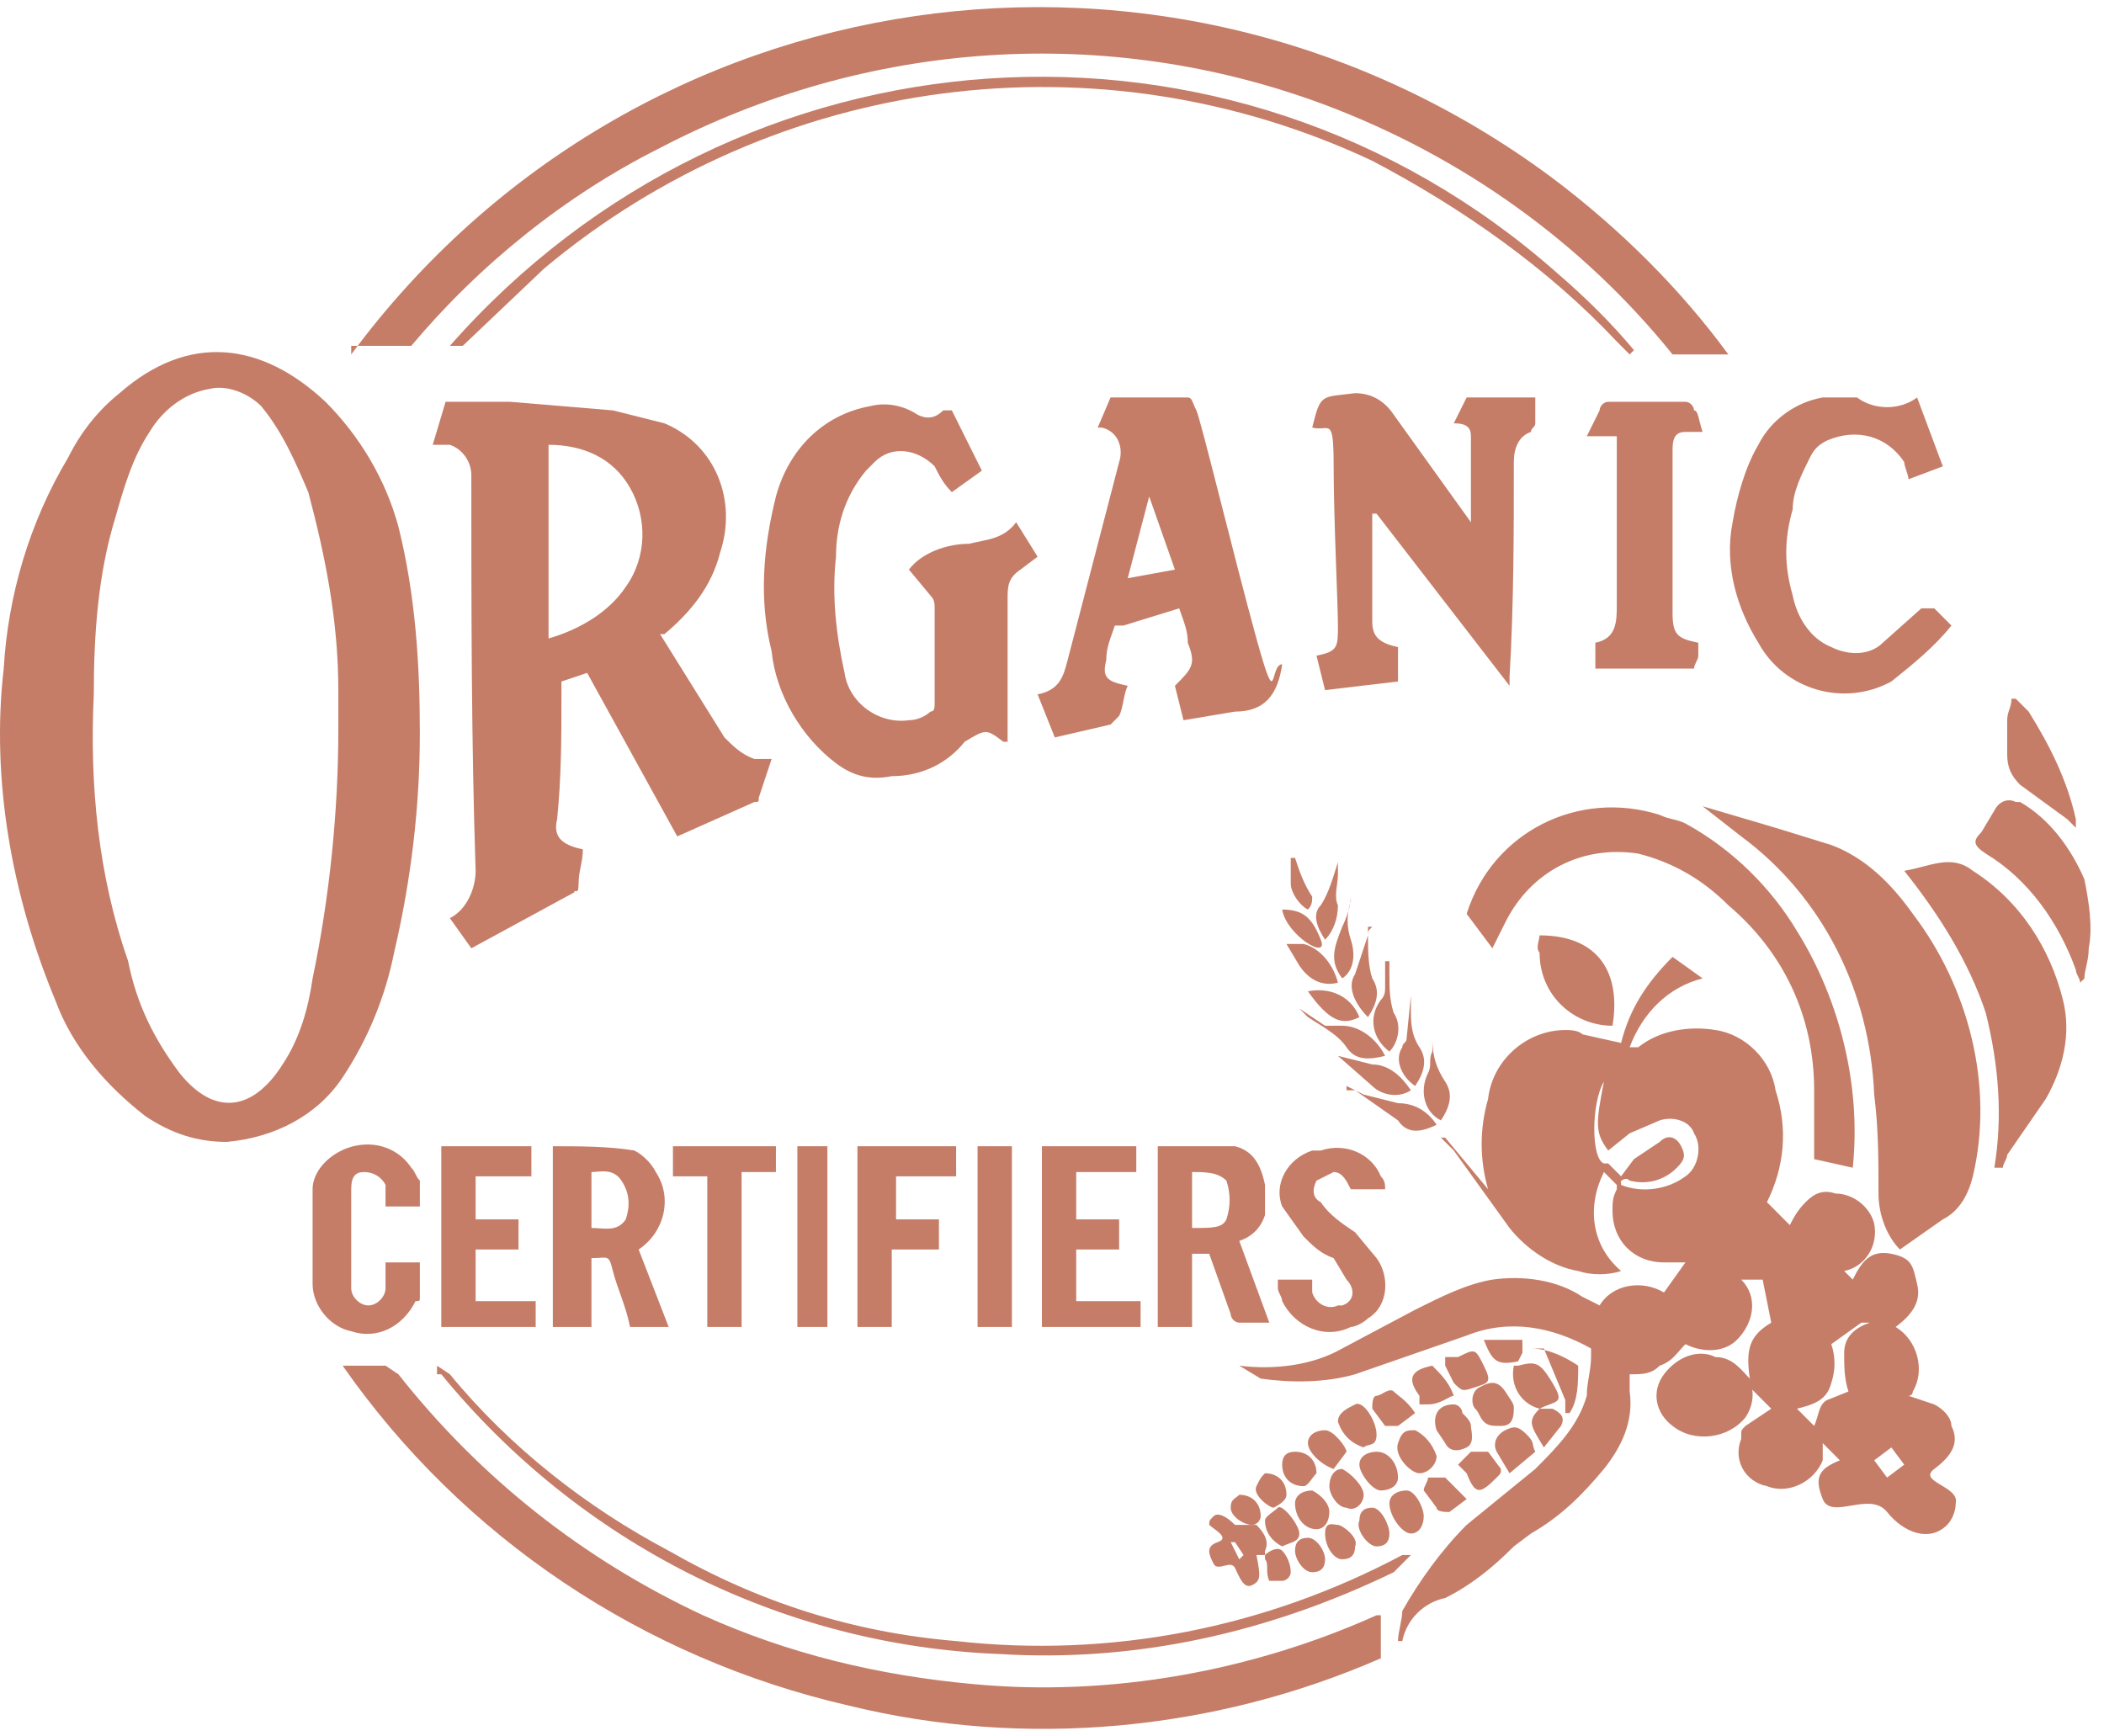 <svg xmlns="http://www.w3.org/2000/svg" fill="none" viewBox="0 0 143 118" height="118" width="143">
<path fill="#C57D68" d="M118.926 93.709C118.634 91.661 118.926 90.784 120.384 89.906L119.8 86.981H118.343C119.509 88.151 119.217 89.906 118.051 91.076C117.176 91.954 115.718 91.954 114.552 91.369C113.969 91.954 113.677 92.539 112.802 92.831C112.219 93.416 111.636 93.416 110.761 93.416V94.586C111.053 96.634 110.178 98.389 109.012 99.851C107.554 101.606 106.096 103.069 104.055 104.239L102.889 105.116C101.431 106.579 99.973 107.749 98.223 108.626C96.766 108.919 95.599 110.089 95.308 111.551H95.016C95.016 110.966 95.308 110.089 95.308 109.504C96.474 107.456 97.932 105.409 99.681 103.654L104.347 99.851C105.805 98.389 107.262 96.926 107.846 94.879C107.846 94.001 108.137 93.124 108.137 92.246V91.661C105.513 90.199 102.597 89.614 99.681 90.784L92.1 93.416C90.059 94.001 87.727 94.001 85.685 93.709L84.228 92.831C86.56 93.124 89.184 92.831 91.225 91.661L96.182 89.029C97.932 88.151 99.681 87.274 101.431 86.981C103.472 86.689 105.805 86.981 107.554 88.151L108.72 88.736C109.595 87.274 111.636 86.981 113.094 87.859L114.552 85.811H113.094C111.053 85.811 109.595 84.349 109.595 82.301C109.595 81.716 109.595 81.424 109.887 80.839V80.254C110.178 80.254 110.178 80.254 110.178 80.546C111.636 81.131 113.386 80.839 114.552 79.961C115.427 79.376 115.718 77.914 115.135 77.036C114.844 76.159 113.677 75.866 112.802 76.159L110.761 77.036L109.304 78.206C108.429 77.036 108.429 76.451 109.012 73.526C108.137 74.989 108.137 78.791 109.012 79.084H109.304L110.178 79.961L111.053 78.791L112.802 77.621C113.386 77.036 113.969 77.329 114.26 77.914C114.552 78.499 114.552 78.791 113.969 79.376C113.094 80.254 111.928 80.546 110.761 80.254C110.47 79.961 110.178 80.254 109.887 80.546L109.012 79.669C107.846 82.009 108.137 84.641 110.178 86.396C109.304 86.689 108.137 86.689 107.262 86.396C105.513 86.104 103.763 84.934 102.597 83.471L98.807 78.206L97.932 77.329H98.223L101.139 80.839C100.556 78.791 100.556 76.744 101.139 74.696C101.431 72.064 103.763 70.016 106.388 70.016C106.679 70.016 107.262 70.016 107.554 70.309L110.178 70.894C110.761 68.554 111.928 66.799 113.677 65.044L115.718 66.506C113.386 67.091 111.636 68.846 110.761 71.186H111.345C112.802 70.016 114.844 69.724 116.593 70.016C118.634 70.309 120.384 72.064 120.675 74.111C121.55 76.744 121.258 79.376 120.092 81.716L121.841 83.471H121.55C121.842 82.886 122.133 82.301 122.716 81.716C123.299 81.131 123.883 80.839 124.757 81.131C125.924 81.131 127.09 82.009 127.382 83.179C127.673 84.641 126.798 86.104 125.34 86.396L125.924 86.981C126.507 85.811 127.09 84.934 128.548 85.226C130.006 85.519 130.006 86.104 130.297 87.274C130.589 88.444 130.006 89.321 128.839 90.199C130.297 91.076 130.881 93.124 130.006 94.586C130.006 94.586 130.006 94.879 129.714 94.879L131.464 95.464C132.047 95.756 132.63 96.341 132.63 96.926C133.213 98.096 132.63 98.974 131.464 99.851C130.297 100.729 133.213 101.021 132.922 102.191C132.922 102.776 132.63 103.361 132.338 103.654C131.172 104.824 129.423 104.239 128.256 102.776C127.09 101.314 124.466 103.361 123.883 101.899C123.299 100.436 123.591 99.851 125.049 99.266L123.883 98.096V99.266C123.299 100.729 121.55 101.606 120.092 101.021C118.634 100.729 117.759 99.266 118.343 97.804V97.511C118.343 97.219 118.343 97.219 118.634 96.926L120.384 95.756L118.926 94.294V93.709ZM124.466 91.369C124.757 92.246 124.757 93.124 124.466 94.001C124.174 95.171 123.299 95.464 122.133 95.756L123.299 96.926C123.591 96.341 123.591 95.464 124.174 95.171L125.632 94.586C125.34 93.709 125.34 92.831 125.34 91.954C125.34 90.784 126.215 90.199 127.09 89.906H126.507L124.466 91.369ZM127.382 99.266L128.256 100.436L129.423 99.559L128.548 98.389L127.382 99.266Z"></path>
<path fill="#C57D68" d="M28.535 49.834C28.535 54.806 27.952 59.779 26.786 64.751C26.203 67.676 25.037 70.601 23.287 73.234C21.538 75.866 18.622 77.329 15.414 77.621C13.373 77.621 11.624 77.036 9.874 75.866C7.25 73.819 4.917 71.186 3.751 67.969C0.835 60.949 -0.623 53.051 0.252 45.446C0.544 40.474 2.002 35.501 4.626 31.114C5.501 29.359 6.667 27.896 8.125 26.726C12.79 22.631 17.747 23.216 22.121 27.311C24.453 29.651 26.203 32.576 27.078 35.794C28.244 40.474 28.535 45.154 28.535 49.834ZM22.995 49.541V46.909C22.995 42.229 22.121 37.841 20.954 33.454C20.08 31.406 19.205 29.359 17.747 27.604C16.872 26.726 15.414 26.141 14.248 26.434C12.498 26.726 11.041 27.896 10.166 29.359C9 31.114 8.416 33.161 7.833 35.209C6.667 39.011 6.375 43.106 6.375 47.201C6.084 53.344 6.667 59.486 8.708 65.336C9.291 68.261 10.457 70.601 12.207 72.941C14.54 75.866 17.164 75.574 19.205 72.356C20.371 70.601 20.954 68.554 21.246 66.506C22.412 60.949 22.995 55.099 22.995 49.541Z"></path>
<path fill="#C57D68" d="M39.615 57.731C39.615 58.609 39.324 59.194 39.324 60.071C39.324 60.949 39.032 60.364 39.032 60.656L32.034 64.459L30.576 62.411C31.743 61.826 32.326 60.364 32.326 59.194C32.034 50.419 32.034 41.351 32.034 32.284C32.034 31.406 31.451 30.529 30.576 30.236H29.41L30.285 27.311H34.659L41.657 27.896L45.156 28.774C48.654 30.236 50.112 34.039 48.946 37.549C48.363 39.889 46.905 41.644 45.156 43.106H44.864L49.238 50.126C49.821 50.711 50.404 51.296 51.279 51.589H52.445L51.57 54.221C51.57 54.514 51.57 54.514 51.279 54.514L46.03 56.854L39.907 45.739L38.158 46.324V47.201C38.158 50.126 38.158 52.759 37.866 55.684C37.574 56.854 38.158 57.439 39.615 57.731ZM37.283 30.236V43.399C39.324 42.814 41.365 41.644 42.531 39.889C43.989 37.841 43.989 35.209 42.823 33.161C41.657 31.114 39.615 30.236 37.283 30.236Z"></path>
<path fill="#C57D68" d="M23.87 24.094C43.114 -1.939 79.562 -7.204 105.513 12.101C110.178 15.611 114.26 19.706 117.468 24.094H113.677C107.554 16.489 99.39 10.639 90.059 7.129C75.188 1.571 58.86 2.741 44.864 10.054C38.449 13.271 32.618 17.951 27.952 23.509H23.87V24.094Z"></path>
<path fill="#C57D68" d="M69.065 35.501L70.523 37.841L69.357 38.719C68.482 39.304 68.482 39.889 68.482 40.766V50.419H68.191C67.024 49.541 67.024 49.541 65.566 50.419C64.4 51.881 62.651 52.759 60.609 52.759C59.151 53.051 57.985 52.759 56.819 51.881C54.486 50.126 52.737 47.201 52.445 44.276C51.57 40.766 51.862 37.256 52.737 33.746C53.611 30.529 55.944 28.189 59.151 27.604C60.318 27.311 61.484 27.604 62.359 28.189C62.942 28.481 63.525 28.481 64.108 27.896H64.692L66.733 31.991L64.692 33.454C64.108 32.869 63.817 32.284 63.525 31.699C62.359 30.529 60.609 30.236 59.443 31.406C59.151 31.699 59.151 31.699 58.86 31.991C57.402 33.746 56.819 35.794 56.819 37.841C56.527 40.474 56.819 43.106 57.402 45.739C57.694 47.786 59.735 49.249 61.776 48.956C62.359 48.956 62.942 48.664 63.234 48.371C63.525 48.371 63.525 48.079 63.525 47.786V41.351C63.525 41.059 63.525 40.766 63.234 40.474L61.776 38.719C62.651 37.549 64.4 36.964 65.858 36.964C67.024 36.671 68.191 36.671 69.065 35.501Z"></path>
<path fill="#C57D68" d="M23.287 92.831H26.203L27.078 93.416C32.618 100.436 39.616 105.994 47.78 109.796C53.611 112.429 59.735 113.891 66.15 114.476C75.48 115.354 85.102 113.599 93.558 109.796H93.85V112.721C82.478 117.694 69.648 118.864 57.694 115.939C43.698 112.721 31.451 104.531 23.287 92.831Z"></path>
<path fill="#C57D68" d="M129.13 84.934C128.256 84.056 127.673 82.594 127.673 81.131C127.673 78.791 127.673 76.744 127.381 74.404C127.089 67.384 123.882 60.949 118.342 56.854L115.718 54.806L120.675 56.269L124.465 57.439C126.798 58.316 128.547 60.071 130.005 62.119C133.796 67.091 135.545 73.819 134.087 79.961C133.796 81.131 133.213 82.301 132.046 82.886L129.13 84.934Z"></path>
<path fill="#C57D68" d="M87.144 45.154C86.852 47.201 85.977 48.371 83.936 48.371L80.437 48.956L79.854 46.616C81.02 45.446 81.312 45.154 80.729 43.691C80.729 42.814 80.437 42.229 80.146 41.351L76.355 42.521H75.772C75.48 43.399 75.189 43.984 75.189 44.861C74.897 46.031 75.189 46.324 76.647 46.616C76.355 47.201 76.355 48.079 76.064 48.664L75.48 49.249L71.69 50.126L70.523 47.201C71.981 46.909 72.273 46.031 72.564 44.861L76.064 31.406C76.355 30.529 76.064 29.359 74.897 29.066H74.606L75.48 27.019H80.729C81.02 27.019 81.02 27.311 81.312 27.896C81.603 28.481 83.936 38.134 85.394 43.399C86.852 48.664 86.269 45.154 87.144 45.154ZM76.647 39.304L79.854 38.719L78.105 33.746L76.647 39.304Z"></path>
<path fill="#C57D68" d="M102.597 46.616L93.558 34.916H93.267V42.229C93.267 43.106 93.558 43.691 95.016 43.984V46.324L90.059 46.909L89.476 44.569C90.934 44.276 90.934 43.984 90.934 42.521C90.934 41.059 90.642 35.209 90.642 31.699C90.642 28.189 90.351 29.359 89.185 29.066C89.768 26.726 89.768 27.019 92.1 26.726C93.267 26.726 94.141 27.311 94.725 28.189L99.973 35.501C99.973 33.454 99.973 31.699 99.973 29.651C99.973 29.066 99.681 28.774 98.807 28.774L99.681 27.019H104.347V28.774C104.347 29.066 104.055 29.066 104.055 29.359C103.18 29.651 102.889 30.529 102.889 31.406C102.889 36.086 102.889 41.059 102.597 46.031V46.616Z"></path>
<path fill="#C57D68" d="M132.629 42.521C131.463 43.984 130.005 45.154 128.547 46.324C125.34 48.079 121.258 46.909 119.508 43.691C118.05 41.351 117.176 38.426 117.759 35.501C118.05 33.746 118.634 31.699 119.508 30.236C120.383 28.481 122.133 27.311 123.882 27.019H126.215C127.381 27.896 129.13 27.896 130.297 27.019L132.046 31.699L129.714 32.576C129.714 32.284 129.422 31.699 129.422 31.406C128.256 29.651 126.215 29.066 124.174 29.944C123.59 30.236 123.299 30.529 123.007 31.114C122.424 32.284 121.841 33.454 121.841 34.624C121.258 36.671 121.258 38.426 121.841 40.474C122.133 41.936 123.007 43.399 124.465 43.984C125.632 44.569 127.089 44.569 127.964 43.691L130.588 41.351H131.463L132.629 42.521Z"></path>
<path fill="#C57D68" d="M101.431 64.459L99.682 62.119C101.431 56.561 107.263 53.636 112.803 55.391C113.386 55.684 113.969 55.684 114.552 55.976C117.76 57.731 120.384 60.364 122.133 63.289C125.049 67.969 126.507 73.819 125.924 79.376L123.3 78.791V74.111C123.3 69.139 121.259 64.751 117.468 61.534C115.719 59.779 113.678 58.609 111.345 58.024C107.554 57.439 104.055 59.194 102.306 62.704L101.431 64.459Z"></path>
<path fill="#C57D68" d="M129.423 59.194C131.172 58.901 132.63 58.024 134.088 59.194C137.296 61.241 139.337 64.459 140.211 67.969C140.795 70.309 140.211 72.649 139.045 74.696L136.421 78.499C136.421 78.791 136.129 79.084 136.129 79.376H135.546C136.129 75.866 135.838 72.356 134.963 68.846C133.797 65.336 131.756 62.119 129.423 59.194Z"></path>
<path fill="#C57D68" d="M115.718 29.359H114.552C113.969 29.359 113.677 29.651 113.677 30.529V41.644C113.677 43.106 113.969 43.399 115.427 43.691V44.569C115.427 44.861 115.135 45.154 115.135 45.446H108.429V43.691C109.887 43.399 109.887 42.229 109.887 41.059V29.651H107.846L108.72 27.896C108.72 27.604 109.012 27.311 109.304 27.311H114.552C114.844 27.311 115.135 27.604 115.135 27.896C115.427 27.896 115.427 28.481 115.718 29.359Z"></path>
<path fill="#C57D68" d="M40.199 90.199H37.574V77.914C39.324 77.914 41.365 77.914 43.114 78.206C43.697 78.499 44.281 79.084 44.572 79.669C45.739 81.424 45.155 83.764 43.406 84.934L45.447 90.199H42.823C42.531 88.736 41.948 87.566 41.656 86.396C41.365 85.226 41.365 85.519 40.199 85.519V90.199ZM40.199 83.471C41.073 83.471 41.948 83.764 42.531 82.886C42.823 82.009 42.823 81.131 42.239 80.254C41.656 79.376 40.782 79.669 40.199 79.669V83.471Z"></path>
<path fill="#C57D68" d="M82.186 85.226H81.02V90.199H78.688V77.914H83.936C85.102 78.206 85.685 79.084 85.977 80.546V82.594C85.685 83.471 85.102 84.056 84.228 84.349L86.269 89.906H84.228C83.936 89.906 83.644 89.614 83.644 89.321L82.186 85.226ZM81.02 83.471C82.478 83.471 83.061 83.471 83.353 82.886C83.644 82.009 83.644 81.131 83.353 80.254C82.77 79.669 81.895 79.669 81.02 79.669V83.471Z"></path>
<path fill="#C57D68" d="M26.203 85.811H28.536V88.151C28.536 88.444 28.536 88.444 28.244 88.444C27.369 90.199 25.62 91.076 23.87 90.491C22.412 90.199 21.246 88.736 21.246 87.274V80.839C21.246 79.961 21.829 79.084 22.704 78.499C24.453 77.329 26.786 77.621 27.953 79.376C28.244 79.669 28.244 79.961 28.536 80.254V82.009H26.203V80.546C25.911 79.961 25.328 79.669 24.745 79.669C24.162 79.669 23.87 79.961 23.87 80.839V87.566C23.87 88.151 24.453 88.736 25.037 88.736C25.62 88.736 26.203 88.151 26.203 87.566V85.811Z"></path>
<path fill="#C57D68" d="M77.521 88.444V90.199H70.814V77.914H77.229V79.669H73.147V82.886H76.063V84.934H73.147V88.444H77.521Z"></path>
<path fill="#C57D68" d="M36.116 77.914V79.961H32.326V82.886H35.242V84.934H32.326V88.444H36.408V90.199H29.993V77.914H36.116Z"></path>
<path fill="#C57D68" d="M110.761 24.094L109.886 23.216C105.221 18.244 99.389 14.149 93.266 10.931C74.605 2.156 52.736 5.081 36.991 18.244L31.451 23.509H30.576C50.112 1.279 83.644 -1.061 105.804 18.536C107.845 20.291 109.595 22.046 111.053 23.801L110.761 24.094Z"></path>
<path fill="#C57D68" d="M94.141 80.839H91.808C91.517 80.254 91.225 79.669 90.642 79.669L89.476 80.254C89.184 80.839 89.184 81.424 89.767 81.716C90.35 82.594 91.225 83.179 92.1 83.764L93.558 85.519C94.433 86.689 94.433 88.736 92.975 89.614C92.683 89.906 92.1 90.199 91.808 90.199C90.059 91.076 88.018 90.199 87.143 88.444C87.143 88.151 86.852 87.859 86.852 87.566V86.981H89.184V87.859C89.476 88.736 90.35 89.029 90.934 88.736H91.225C92.1 88.444 92.1 87.566 91.517 86.981L90.642 85.519C89.767 85.226 89.184 84.641 88.601 84.056L87.143 82.009C86.56 80.546 87.435 78.791 89.184 78.206C89.476 78.206 89.767 78.206 89.767 78.206C91.517 77.621 93.266 78.499 93.85 79.961C94.141 80.254 94.141 80.546 94.141 80.839Z"></path>
<path fill="#C57D68" d="M60.609 84.934V90.199H58.276V77.914H64.983V79.961H60.901V82.886H63.816V84.934H60.609Z"></path>
<path fill="#C57D68" d="M29.702 92.831L30.577 93.416C34.659 98.389 39.907 102.484 45.447 105.409C51.571 108.919 57.986 110.966 64.984 111.551C75.48 112.721 85.977 110.674 95.308 105.701H95.891L94.725 106.871C86.269 110.966 77.23 113.014 67.899 112.429C53.029 111.844 39.324 104.824 29.994 93.416H29.702V92.831Z"></path>
<path fill="#C57D68" d="M141.377 66.799C141.377 66.506 141.086 66.214 141.086 65.921C139.92 62.704 137.878 59.779 134.963 58.024C134.088 57.439 134.088 57.146 134.671 56.561L135.546 55.099C135.837 54.514 136.421 54.221 137.004 54.514H137.295C139.336 55.684 140.794 57.731 141.669 59.779C141.961 61.241 142.252 62.996 141.961 64.459C141.961 65.336 141.669 65.921 141.669 66.506L141.377 66.799Z"></path>
<path fill="#C57D68" d="M50.404 79.669V90.199H48.071V79.961H45.738V77.914H52.736V79.669H50.404Z"></path>
<path fill="#C57D68" d="M68.774 90.199H66.441V77.914H68.774V90.199Z"></path>
<path fill="#C57D68" d="M118.925 93.709C119.217 94.586 119.217 95.464 118.634 96.341C117.467 97.804 115.135 98.096 113.677 96.926C112.51 96.049 112.219 94.586 113.094 93.416C113.968 92.246 115.426 91.661 116.593 92.246C117.759 92.246 118.342 93.124 118.925 93.709Z"></path>
<path fill="#C57D68" d="M56.235 90.199H54.194V77.914H56.235V90.199Z"></path>
<path fill="#C57D68" d="M104.638 63.581C108.721 63.581 110.178 66.214 109.595 69.724C106.971 69.724 104.638 67.676 104.638 64.751C104.347 64.459 104.638 63.874 104.638 63.581Z"></path>
<path fill="#C57D68" d="M141.086 56.269L140.503 55.684L137.296 53.344C136.712 52.759 136.421 52.174 136.421 51.296V48.956C136.421 48.371 136.712 48.079 136.712 47.494H137.004L137.879 48.371C139.337 50.711 140.503 53.051 141.086 55.684V56.269Z"></path>
<path fill="#C57D68" d="M85.977 105.701H85.394C85.686 107.164 85.686 107.456 85.102 107.749C84.519 108.041 84.228 107.164 83.936 106.579C83.644 105.994 82.77 106.871 82.478 106.286C82.186 105.701 81.895 105.116 82.77 104.824C83.644 104.531 82.478 103.946 82.186 103.654C82.186 103.361 82.186 103.361 82.478 103.069C82.77 102.776 83.353 103.069 83.936 103.654H85.394C85.977 104.239 86.269 104.824 85.977 105.409V105.701ZM84.519 105.701L83.936 104.824H83.644L84.228 105.994L84.519 105.701Z"></path>
<path fill="#C57D68" d="M104.638 95.756C103.472 95.464 102.597 94.294 102.889 92.831H103.18C104.346 92.539 104.638 92.539 105.513 94.001C106.388 95.464 105.804 95.171 104.638 95.756Z"></path>
<path fill="#C57D68" d="M102.889 95.756C102.889 96.634 102.597 96.926 102.014 96.926C101.431 96.926 101.14 96.926 100.848 96.634C100.556 96.341 100.556 96.049 100.265 95.756C99.973 95.464 99.973 94.586 100.556 94.294C101.14 94.001 101.723 93.709 102.306 94.586C102.889 95.464 102.889 95.464 102.889 95.756Z"></path>
<path fill="#C57D68" d="M98.807 95.464C99.098 95.464 99.39 95.756 99.39 96.049C99.681 96.341 99.973 96.634 99.973 96.926C99.973 97.219 100.265 98.096 99.681 98.389C99.098 98.681 98.515 98.681 98.224 98.096L97.64 97.219C97.349 96.341 97.64 95.464 98.807 95.464Z"></path>
<path fill="#C57D68" d="M97.057 95.464H96.474V94.879C95.599 93.709 95.89 93.124 97.348 92.831C97.931 93.416 98.515 94.001 98.806 94.879C98.515 94.879 97.931 95.464 97.057 95.464Z"></path>
<path fill="#C57D68" d="M96.182 97.219C96.765 97.511 97.348 98.096 97.64 98.974C97.64 99.559 97.057 100.144 96.474 100.144C95.891 100.144 94.724 98.974 95.016 98.096C95.307 97.219 95.599 97.219 96.182 97.219Z"></path>
<path fill="#C57D68" d="M99.098 99.559L99.972 98.681H101.139L102.013 99.851C102.013 100.144 102.013 100.144 101.722 100.436C100.556 101.606 100.264 101.606 99.681 100.144L99.098 99.559Z"></path>
<path fill="#C57D68" d="M99.681 101.899L98.515 102.776C98.224 102.776 97.64 102.776 97.64 102.484L96.766 101.314C96.766 101.021 97.057 100.729 97.057 100.436H98.224L99.681 101.899Z"></path>
<path fill="#C57D68" d="M96.182 96.049L95.016 96.926H94.141L93.267 95.756C93.267 95.464 93.267 94.879 93.558 94.879C93.85 94.879 94.433 94.294 94.725 94.586C95.016 94.879 95.599 95.171 96.182 96.049Z"></path>
<path fill="#C57D68" d="M93.558 98.681C94.433 98.681 95.016 99.559 95.016 100.436C95.016 101.021 94.433 101.314 93.85 101.314C93.266 101.314 92.392 100.144 92.392 99.559C92.392 98.974 92.975 98.681 93.558 98.681Z"></path>
<path fill="#C57D68" d="M98.224 92.246H99.098C100.265 91.661 100.265 91.661 100.848 92.831C101.431 94.001 101.139 94.001 100.265 94.294C99.39 94.586 99.39 94.586 98.807 94.001L98.224 92.831V92.246Z"></path>
<path fill="#C57D68" d="M94.141 71.771C92.975 72.064 92.1 72.064 91.517 71.186C90.934 70.309 89.767 69.724 88.893 69.139L88.31 68.554L90.059 69.724H91.225C92.392 69.724 93.558 70.601 94.141 71.771Z"></path>
<path fill="#C57D68" d="M96.765 103.069C96.765 103.654 96.474 104.239 95.891 104.239C95.307 104.239 94.433 103.069 94.433 102.191C94.433 101.606 95.016 101.314 95.599 101.314C96.182 101.314 96.765 102.484 96.765 103.069Z"></path>
<path fill="#C57D68" d="M92.683 98.389C91.808 98.096 91.225 97.511 90.934 96.634C90.934 96.049 91.517 95.756 92.1 95.464C92.683 95.171 93.558 96.634 93.558 97.511C93.558 98.389 92.975 98.096 92.683 98.389Z"></path>
<path fill="#C57D68" d="M91.517 73.819L92.683 74.404L95.016 74.989C96.182 74.989 97.057 75.574 97.64 76.451C96.474 77.036 95.599 77.036 95.016 76.159L92.1 74.111H91.517V73.819Z"></path>
<path fill="#C57D68" d="M104.347 98.681L102.598 100.144L101.723 98.681C101.431 98.096 101.723 97.511 102.306 97.219C102.889 96.926 103.181 96.926 103.764 97.511C104.347 98.096 104.055 98.096 104.347 98.681Z"></path>
<path fill="#C57D68" d="M97.932 76.159C96.766 75.574 96.474 74.111 97.057 72.941C97.349 72.356 97.057 72.064 97.349 71.479V70.601C97.349 71.771 97.64 72.649 98.224 73.526C98.807 74.404 98.515 75.281 97.932 76.159Z"></path>
<path fill="#C57D68" d="M90.934 71.771L93.266 72.356C94.433 72.356 95.307 73.234 95.891 74.111C95.016 74.696 93.849 74.404 93.266 73.819L90.934 71.771Z"></path>
<path fill="#C57D68" d="M104.929 91.661H104.055C105.221 91.661 106.387 92.246 107.262 92.831C107.262 94.001 107.262 95.171 106.679 96.049H106.387V95.171L104.929 91.661Z"></path>
<path fill="#C57D68" d="M93.266 62.996C92.975 63.289 92.975 63.289 92.975 63.581C92.975 64.459 92.975 65.629 93.266 66.506C93.85 67.384 93.558 68.261 92.975 69.139C92.1 68.261 91.517 67.091 92.1 66.214C92.392 65.336 92.683 64.459 92.975 63.581V62.996H93.266Z"></path>
<path fill="#C57D68" d="M91.226 66.506C90.351 65.336 90.643 64.459 91.226 62.996C91.517 62.411 91.809 61.534 91.809 60.949V61.241C91.517 62.119 91.517 62.996 91.809 63.874C92.101 64.751 92.101 65.921 91.226 66.506Z"></path>
<path fill="#C57D68" d="M91.517 102.484C90.934 102.484 90.351 101.606 90.351 101.021C90.351 100.436 90.642 99.851 91.225 99.851C91.808 100.144 92.683 101.021 92.683 101.606C92.683 102.191 92.1 102.776 91.517 102.484Z"></path>
<path fill="#C57D68" d="M95.891 67.676V68.554C95.891 69.431 95.891 70.309 96.474 71.186C97.058 72.064 96.766 72.941 96.183 73.819C95.308 73.234 94.725 72.064 95.308 71.186C95.308 70.894 95.6 70.894 95.6 70.601L95.891 67.676Z"></path>
<path fill="#C57D68" d="M94.433 65.336V66.214C94.433 67.091 94.433 67.969 94.724 68.846C95.307 69.724 95.016 70.894 94.433 71.479C93.266 70.601 92.975 69.139 93.849 67.969C94.141 67.676 94.141 67.384 94.141 67.091V65.336H94.433Z"></path>
<path fill="#C57D68" d="M93.267 102.484C93.85 102.484 94.433 103.654 94.433 104.239C94.433 104.824 94.141 105.116 93.558 105.116C92.975 105.116 92.1 103.946 92.392 103.361C92.392 102.776 92.683 102.484 93.267 102.484Z"></path>
<path fill="#C57D68" d="M90.642 99.851C89.767 99.559 88.893 98.681 88.893 98.096C88.893 97.511 89.476 97.219 90.059 97.219C90.642 97.219 91.517 98.389 91.517 98.681L90.642 99.851Z"></path>
<path fill="#C57D68" d="M90.933 66.799C89.767 67.091 88.892 66.506 88.309 65.629L87.435 64.166H88.601C89.767 64.459 90.642 65.629 90.933 66.799Z"></path>
<path fill="#C57D68" d="M88.893 67.384C90.35 67.091 91.808 67.676 92.392 69.139C91.225 69.724 90.35 69.431 88.893 67.384Z"></path>
<path fill="#C57D68" d="M90.35 102.776C90.35 103.361 90.059 103.946 89.475 103.946C88.601 103.946 88.018 103.069 88.018 102.191C88.018 101.606 88.601 101.314 89.184 101.314C89.767 101.606 90.35 102.191 90.35 102.776Z"></path>
<path fill="#C57D68" d="M88.018 98.681C88.893 98.681 89.476 99.266 89.476 100.144C89.185 100.436 88.893 101.021 88.602 101.021C87.727 101.021 87.144 100.436 87.144 99.559C87.144 98.974 87.435 98.681 88.018 98.681Z"></path>
<path fill="#C57D68" d="M92.101 105.116C92.101 105.701 91.809 105.994 91.226 105.994C90.643 105.994 90.06 105.116 90.06 104.239C90.06 103.361 90.643 103.654 90.934 103.654C91.226 103.654 92.392 104.531 92.101 105.116Z"></path>
<path fill="#C57D68" d="M85.977 103.361C85.977 103.069 86.56 102.776 86.851 102.484C87.143 102.191 88.309 103.654 88.309 104.239C88.309 104.824 87.726 104.824 87.143 105.116C86.56 104.824 85.977 104.239 85.977 103.361Z"></path>
<path fill="#C57D68" d="M103.18 92.539C101.722 92.831 101.431 92.539 100.848 91.076H103.472V91.954L103.18 92.539Z"></path>
<path fill="#C57D68" d="M88.892 104.531C89.475 104.531 90.059 105.409 90.059 105.994C90.059 106.579 89.767 106.871 89.184 106.871C88.601 106.871 88.018 105.994 88.018 105.409C88.018 104.824 88.309 104.531 88.892 104.531Z"></path>
<path fill="#C57D68" d="M90.933 58.609V59.486C90.933 60.071 90.642 60.949 90.933 61.534C90.933 62.411 90.642 63.289 90.059 63.874C89.475 62.996 89.184 62.119 89.767 61.534C90.35 60.656 90.642 59.486 90.933 58.609Z"></path>
<path fill="#C57D68" d="M85.977 100.144C86.852 100.144 87.435 100.729 87.435 101.606C87.435 101.899 87.144 102.191 86.56 102.484C86.269 102.484 85.103 101.606 85.394 101.021C85.686 100.436 85.686 100.436 85.977 100.144Z"></path>
<path fill="#C57D68" d="M104.639 95.756H105.513C106.096 96.049 106.388 96.341 106.096 96.926L104.93 98.389C104.055 96.926 103.764 96.634 104.639 95.756Z"></path>
<path fill="#C57D68" d="M87.144 61.826C88.602 61.826 89.185 62.411 89.768 63.874C90.351 65.336 87.435 63.581 87.144 61.826Z"></path>
<path fill="#C57D68" d="M84.228 101.606C85.102 101.606 85.686 102.191 85.686 103.069C85.686 103.361 85.394 103.654 85.102 103.654C84.519 103.654 83.644 103.069 83.644 102.484C83.644 101.899 83.936 101.899 84.228 101.606Z"></path>
<path fill="#C57D68" d="M85.977 105.701C86.268 105.409 86.851 105.116 87.143 105.409C87.434 105.701 87.726 106.286 87.726 106.871C87.726 107.164 87.434 107.456 87.143 107.456H86.268C85.977 106.871 86.268 106.286 85.977 105.994V105.701Z"></path>
<path fill="#C57D68" d="M88.018 58.316C88.31 59.194 88.601 60.071 89.184 60.949C89.184 61.241 89.184 61.534 88.893 61.826C88.31 61.534 87.727 60.656 87.727 60.071V58.316H88.018Z"></path>
</svg>
